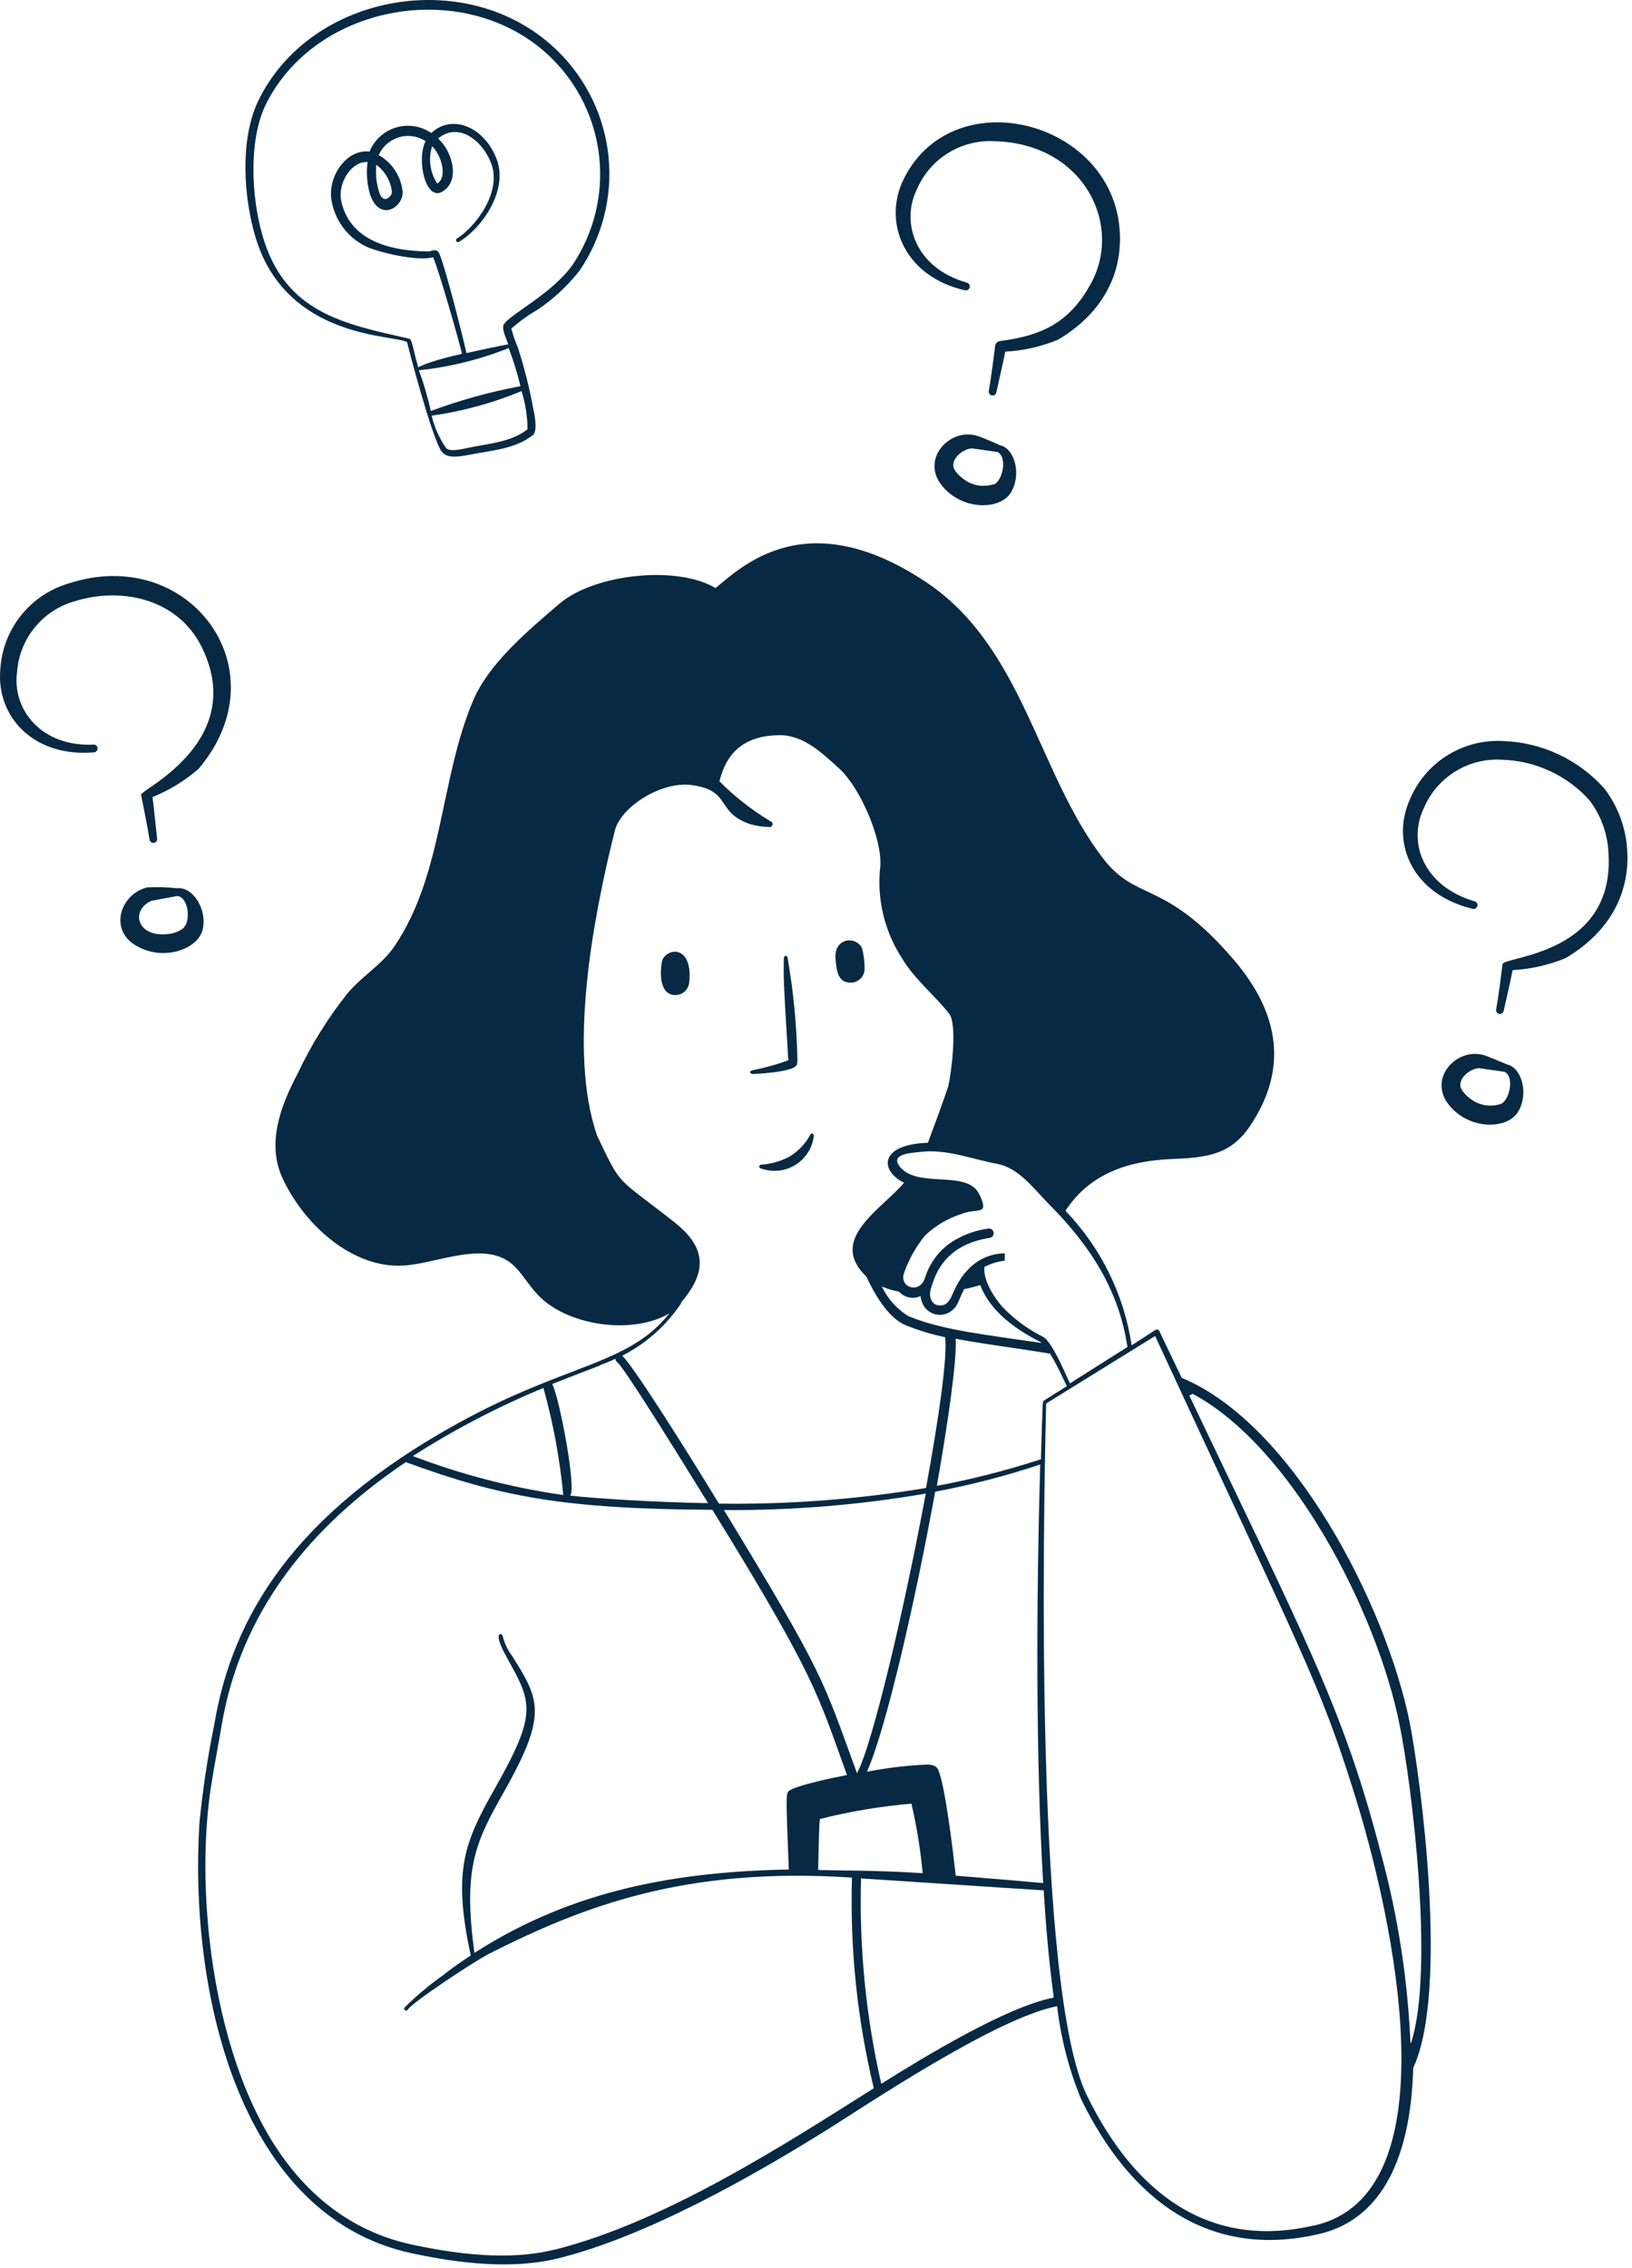 <svg width="313" height="435" viewBox="0 0 313 435" fill="none" xmlns="http://www.w3.org/2000/svg">
<path fill-rule="evenodd" clip-rule="evenodd" d="M127.095 183.967C126.775 184.585 125.838 190.826 129.519 190.826C130.162 190.827 130.784 190.597 131.271 190.177C131.758 189.757 132.077 189.176 132.171 188.54C132.948 181.544 128.376 181.567 127.095 183.967ZM160.245 183.876C160.451 186.299 160.725 188.448 163.149 188.448C163.792 188.45 164.414 188.219 164.901 187.799C165.388 187.38 165.707 186.798 165.801 186.162C165.85 184.691 165.688 183.221 165.321 181.795C163.995 179.349 159.902 179.944 160.245 183.876ZM144.242 205.961C144.95 205.961 151.1 205.663 152.541 204.543C152.975 204.223 152.929 203.606 152.929 203.034C152.792 196.549 152.166 190.084 151.055 183.693C151.055 183.35 150.757 183.281 150.575 183.327C150.392 183.373 150.3 183.693 150.323 184.242C150.323 186.116 150.163 186.756 150.826 197.25C151.26 204.109 151.077 202.188 151.215 203.331C149.071 204.117 146.869 204.736 144.63 205.183C143.144 205.503 144.196 205.961 144.242 205.961ZM151.466 221.781C149.77 222.69 147.899 223.228 145.979 223.359C145.882 223.359 145.789 223.397 145.721 223.466C145.652 223.534 145.613 223.627 145.613 223.724C145.613 223.821 145.652 223.914 145.721 223.983C145.789 224.052 145.882 224.09 145.979 224.09C147.053 224.476 148.201 224.615 149.336 224.497C150.471 224.378 151.565 224.005 152.536 223.405C153.508 222.806 154.331 221.994 154.945 221.032C155.559 220.07 155.949 218.982 156.084 217.849C156.096 217.802 156.099 217.754 156.092 217.706C156.086 217.659 156.07 217.613 156.045 217.571C156.021 217.53 155.988 217.494 155.95 217.465C155.912 217.436 155.868 217.415 155.821 217.403C155.775 217.391 155.726 217.388 155.679 217.395C155.631 217.402 155.585 217.418 155.544 217.442C155.503 217.467 155.466 217.499 155.438 217.537C155.409 217.576 155.388 217.619 155.376 217.666C154.45 219.352 153.103 220.77 151.466 221.781ZM48.999 45.469C54.874 65.108 75.656 64.147 78.079 65.611C78.079 65.839 82.834 84.152 84.755 86.667C85.829 88.061 88.413 87.513 90.127 87.192C94.151 86.392 98.815 86.141 102.221 83.42C103.09 82.712 102.587 79.831 102.359 78.848C101.631 74.737 100.623 70.681 99.341 66.708C98.837 65.509 98.409 64.28 98.061 63.027C99.638 61.63 101.354 60.396 103.182 59.346C106.198 57.291 108.881 54.786 111.138 51.916C115.503 45.521 117.476 37.793 116.711 30.088C115.946 22.383 112.492 15.193 106.954 9.782C90.013 -6.839 59.378 -1.421 49.433 19.544C46.027 26.814 46.69 37.833 48.999 45.469ZM101.17 82.323C98.129 84.769 93.648 85.089 89.739 85.889C88.687 86.118 86.195 86.735 85.532 85.889C84.239 84.022 83.308 81.928 82.789 79.716C88.711 78.882 94.503 77.299 100.027 75.007C100.774 77.374 101.159 79.841 101.17 82.323ZM99.775 74.07C93.933 75.158 88.197 76.749 82.629 78.825C82.038 76.171 81.275 73.56 80.343 71.006C86.249 70.388 92.042 68.957 97.558 66.754C98.48 69.171 99.244 71.645 99.844 74.161L99.775 74.07ZM50.873 20.253C60.453 0.454 89.739 -4.553 105.742 11.108C110.944 16.209 114.198 22.97 114.941 30.217C115.684 37.465 113.869 44.745 109.812 50.796C105.856 56.374 97.855 60.215 96.62 62.227C96.186 62.936 96.986 64.742 97.489 66.022C94.883 66.525 92.025 67.142 89.464 67.714C88.778 64.582 85.578 51.939 84.389 48.967C83.932 47.778 83.52 47.87 82.309 48.213C75.633 48.213 68.294 46.521 65.939 40.234C65.655 39.497 65.456 38.73 65.345 37.948C65.025 34.656 67.631 30.815 70.512 31.089C70.1 33.604 70.512 38.405 72.661 39.845C74.81 41.285 77.233 38.999 77.233 36.942C77.111 35.458 76.629 34.026 75.828 32.771C75.027 31.516 73.932 30.476 72.638 29.74C72.997 28.924 73.53 28.196 74.199 27.606C74.868 27.016 75.657 26.579 76.512 26.324C77.366 26.07 78.266 26.004 79.149 26.132C80.031 26.26 80.876 26.579 81.623 27.065C79.817 30.586 81.623 38.656 84.823 36.759C88.024 34.861 86.972 30.197 84.983 27.614C84.023 26.357 83.817 26.7 84.298 26.334C88.024 23.613 92.254 26.768 94.037 30.906C96.597 36.599 91.111 43.617 87.635 45.744C87.551 45.795 87.49 45.878 87.466 45.975C87.442 46.071 87.458 46.173 87.51 46.258C87.561 46.343 87.644 46.404 87.741 46.427C87.837 46.451 87.939 46.435 88.024 46.384C92.276 43.892 97.649 36.553 95.203 30.38C92.757 24.208 86.607 21.83 82.72 25.511C81.742 24.839 80.625 24.396 79.452 24.213C78.279 24.031 77.081 24.114 75.944 24.456C74.808 24.798 73.763 25.391 72.886 26.191C72.009 26.991 71.323 27.977 70.878 29.077C66.625 28.529 63.036 33.49 63.516 37.993C63.774 39.984 64.527 41.878 65.705 43.504C66.883 45.129 68.449 46.433 70.26 47.298C72.409 48.327 80.045 50.202 83.063 49.333C84.115 51.619 87.933 65.039 88.618 67.851C78.468 70.137 80.525 71.212 80.022 69.726C79.428 67.874 79.062 65.153 78.559 64.971C65.939 62.113 54.554 60.01 50.302 45.035C48.221 37.788 47.673 27.043 50.873 20.253ZM72.089 31.546C72.956 32.161 73.68 32.955 74.212 33.874C74.745 34.793 75.073 35.816 75.176 36.873C75.176 37.49 73.781 39.159 72.889 37.33C72.207 35.484 71.964 33.503 72.181 31.546H72.089ZM82.88 28.048C84.709 29.832 85.852 33.992 83.863 35.204C83.174 34.161 82.728 32.977 82.557 31.738C82.387 30.5 82.498 29.239 82.88 28.048ZM14.294 115.313C23.599 112.409 34.87 114.924 39.214 125.212C46.735 142.633 26.845 151.503 27.051 152.418C27.508 154.704 28.331 158.705 28.674 161.014C28.702 161.208 28.805 161.383 28.961 161.501C29.118 161.619 29.315 161.67 29.509 161.643C29.703 161.615 29.878 161.512 29.996 161.356C30.114 161.199 30.165 161.002 30.137 160.808C29.863 158.522 29.566 155.23 29.246 152.852C32.478 151.555 35.469 149.724 38.093 147.434C54.234 128.39 36.219 104.362 13.197 111.883C9.551 112.946 6.327 115.118 3.972 118.096C1.616 121.074 0.246 124.712 0.051 128.504C-0.68 137.512 6.498 145.285 18.089 144.279C18.264 144.248 18.422 144.157 18.536 144.021C18.65 143.885 18.713 143.713 18.713 143.536C18.713 143.358 18.65 143.187 18.536 143.051C18.422 142.915 18.264 142.824 18.089 142.793C7.801 143.319 2.292 135.934 3.275 128.847C3.502 125.733 4.682 122.765 6.653 120.344C8.624 117.923 11.291 116.167 14.294 115.313ZM185.05 55.666C185.244 55.717 185.451 55.69 185.625 55.589C185.798 55.488 185.925 55.322 185.976 55.129C186.028 54.934 186 54.728 185.899 54.554C185.799 54.381 185.633 54.254 185.439 54.203C175.54 51.413 172.682 42.657 175.883 36.233C177.129 33.364 179.228 30.947 181.895 29.312C184.561 27.676 187.666 26.899 190.789 27.088C207.981 27.523 215.525 43.343 209.078 54.637C204.803 62.364 199.088 64.445 191.772 65.405C191.541 65.437 191.327 65.544 191.162 65.709C190.997 65.874 190.89 66.088 190.857 66.319C190.606 68.423 190.057 72.561 189.646 74.961C189.606 75.152 189.644 75.351 189.752 75.514C189.859 75.677 190.026 75.791 190.217 75.83C190.408 75.869 190.607 75.831 190.77 75.724C190.933 75.617 191.047 75.45 191.086 75.258C191.612 72.789 192.321 69.886 192.801 67.44C196.274 67.253 199.69 66.48 202.906 65.153C210.656 60.581 215.365 53.357 214.748 44.212C213.308 22.744 181.987 15.063 172.979 35.067C169.481 43.206 173.734 53.105 185.05 55.666ZM312.072 162.934C311.81 158.697 310.298 154.631 307.728 151.252C305.255 148.47 302.24 146.223 298.866 144.65C295.493 143.078 291.833 142.212 288.112 142.107C284.325 141.931 280.577 142.937 277.386 144.985C274.196 147.033 271.721 150.022 270.303 153.538C266.714 161.837 271.034 171.508 282.305 174.251C282.406 174.296 282.515 174.319 282.625 174.317C282.735 174.316 282.844 174.29 282.943 174.242C283.042 174.195 283.13 174.126 283.199 174.04C283.269 173.955 283.319 173.855 283.346 173.749C283.373 173.642 283.377 173.531 283.356 173.422C283.336 173.314 283.292 173.212 283.227 173.122C283.163 173.033 283.08 172.959 282.984 172.905C282.888 172.851 282.781 172.819 282.671 172.811C272.841 169.839 269.914 161.38 273.138 154.841C274.384 151.972 276.483 149.556 279.15 147.92C281.816 146.284 284.921 145.508 288.044 145.696C291.214 145.784 294.334 146.515 297.215 147.843C300.095 149.171 302.676 151.07 304.802 153.424C306.943 156.219 308.215 159.582 308.46 163.094C310.083 183.259 288.364 183.327 288.158 184.927C287.884 187.214 287.381 191.237 286.946 193.569C286.907 193.76 286.945 193.959 287.052 194.122C287.159 194.285 287.327 194.399 287.518 194.438C287.709 194.478 287.908 194.439 288.071 194.332C288.234 194.225 288.347 194.058 288.387 193.867C288.935 191.42 289.621 188.494 290.101 186.048C293.581 185.852 297.003 185.08 300.229 183.762C307.865 179.281 312.689 172.171 312.072 162.934ZM38.848 178.343C39.831 174.274 36.882 169.999 33.955 170.342C32.058 170.136 30.146 170.083 28.24 170.182C23.279 171.37 20.947 177.863 25.611 181.041C30.96 184.607 37.888 182.138 38.848 178.343ZM35.304 177.886C34.492 178.563 33.498 178.985 32.447 179.098C26.228 179.966 24.902 174.525 29.086 172.742L34.001 171.828C36.127 172.01 36.607 176.56 35.304 177.772V177.886ZM187.748 83.695C182.421 81.751 176.66 87.764 180.432 92.839C184.205 97.915 191.68 97.915 193.829 94.531C195.978 91.148 194.675 86.026 191.795 85.386C191.543 85.272 189.554 84.358 187.748 83.695ZM190.629 92.839C189.606 93.187 188.511 93.265 187.449 93.065C186.388 92.864 185.396 92.393 184.57 91.696C183.895 91.211 183.34 90.578 182.947 89.844C182.284 87.993 184.662 86.095 186.399 85.981L191.337 86.689C193.258 87.718 192.298 92.199 190.629 92.908V92.839ZM289.027 204.132C288.57 203.926 286.215 202.943 285.003 202.486C279.653 200.542 273.915 206.555 277.687 211.63C281.46 216.706 288.913 216.706 291.084 213.322C293.256 209.939 291.93 204.772 289.027 204.132ZM287.861 211.699C286.838 212.045 285.743 212.121 284.682 211.921C283.621 211.721 282.629 211.251 281.802 210.556C281.133 210.055 280.579 209.416 280.179 208.681C279.539 206.852 281.894 204.955 283.631 204.84L288.57 205.549C290.49 206.509 289.53 210.967 287.861 211.699Z" fill="#072943"/>
<path fill-rule="evenodd" clip-rule="evenodd" d="M270.349 330.239C265.777 307.743 247.99 273.084 226.637 264.236L222.339 255.251C222.308 255.186 222.264 255.128 222.209 255.082C222.154 255.035 222.089 255.001 222.02 254.982C221.951 254.962 221.878 254.958 221.807 254.969C221.735 254.98 221.667 255.006 221.607 255.046L217.035 257.995C215.582 248.291 211.148 239.278 204.346 232.206C209.102 224.868 216.715 222.627 224.579 222.284C231.095 222.01 235.896 221.621 239.668 216.043C247.144 205.024 245.384 194.278 236.605 184.036C223.23 168.444 217.972 173.108 211.456 164.489C199.065 148.303 196.253 124.366 178.009 111.907C154.69 96.109 142.116 108.843 137.224 112.775C130.068 108.432 114.11 109.94 107.251 115.816C101.422 120.8 93.694 127.247 90.699 134.449C84.321 149.652 85.007 167.644 75.679 181.43C73.393 184.859 69.483 187.168 66.717 190.415C62.92 195.175 59.69 200.362 57.092 205.869C53.709 212.271 51.125 219.381 54.212 226.011C58.35 234.881 67.609 243.34 77.485 242.7C83.201 242.311 90.768 238.882 96.141 241.146C99.341 242.472 100.576 245.558 102.999 248.141C108.486 254.245 121.289 256.097 128.376 251.868C120.58 261.79 108.692 261.447 87.956 272.878C56.132 290.39 44.518 310.28 41.112 330.65C39.809 336.988 38.847 343.391 38.231 349.831C36.265 383.05 46.347 425.162 79.04 432.135C88.002 434.055 98.267 435.29 107.137 433.072C123.941 428.888 143.991 417.572 158.714 408.381C165.572 404.106 190.949 386.982 202.746 384.742C203.456 390.843 204.994 396.819 207.318 402.506C216.76 421.915 231.872 433.392 253.042 428.408C266.76 425.185 270.669 410.576 271.035 396.584C277.916 381.815 272.452 340.984 270.349 330.239ZM191.246 223.199C195.316 223.953 198.105 227.771 201.123 230.88C209.102 238.859 214.589 247.41 216.235 258.315C209.628 262.521 205.329 265.173 205.238 265.311C205.147 265.448 201.969 257.355 200.048 256.372C197.175 254.945 194.569 253.035 192.344 250.725C190.629 248.827 188.526 245.489 188.8 242.974C190.015 242.328 191.342 241.917 192.71 241.763V240.345C185.645 240.551 183.222 246.998 182.582 248.438C182.124 249.467 181.484 250.496 180.021 250.336C178.558 250.176 178.032 248.484 178.581 246.975C179.13 245.466 180.456 238.836 189.806 237.396C189.923 237.38 190.036 237.34 190.138 237.28C190.24 237.22 190.329 237.141 190.4 237.046C190.471 236.952 190.523 236.844 190.552 236.73C190.582 236.615 190.589 236.496 190.572 236.379C190.556 236.262 190.516 236.149 190.456 236.047C190.396 235.945 190.316 235.856 190.222 235.785C190.127 235.714 190.02 235.662 189.905 235.633C189.791 235.603 189.672 235.596 189.555 235.613C187.598 235.862 185.701 236.458 183.953 237.373C182.383 238.14 180.988 239.225 179.859 240.559C178.729 241.893 177.889 243.448 177.392 245.123C176.295 248.256 172.454 246.861 173.368 244.163C174.289 241.539 175.658 239.094 177.415 236.939C179.366 235.079 181.71 233.68 184.274 232.847C186.285 232.024 188 232.412 188.457 231.749C188.915 231.086 187.84 228.869 187.291 228.206C184.342 224.685 175.86 227.726 172.614 223.793C170.533 221.21 174.9 221.118 176.66 220.89C181.599 220.341 186.285 222.261 191.246 223.199ZM199.637 279.851C193.101 281.981 186.435 283.684 179.678 284.949C181.964 271.941 183.519 260.784 183.29 256.737C188.617 257.766 194.721 258.498 201.397 259.595C203.203 262.59 204.186 265.105 204.621 265.814L200.185 268.626C199.957 268.923 200.003 267.688 199.637 279.851ZM174.809 345.899C175.821 350.289 176.539 354.742 176.958 359.228C167.584 358.633 160.428 358.748 156.908 358.61C157.045 352.186 157.113 350.197 157.228 348.848C162.998 347.386 168.878 346.4 174.809 345.899ZM138.847 289.59C151.816 289.682 164.769 288.627 177.552 286.435C173.483 308.383 167.287 334.765 164.361 340.047C157.639 321.711 158.325 321.643 138.847 289.59ZM166.281 339.749C169.985 331.45 175.609 306.691 179.358 286.069C186.182 284.79 192.912 283.049 199.5 280.857C198.791 305.548 198.585 336.366 200.071 361.125C195.727 360.737 189.417 360.188 183.29 359.708C182.902 356.004 181.37 343.11 180.067 339.726C179.724 338.812 179.312 338.446 177.781 338.4C173.957 338.568 170.152 339.019 166.395 339.749H166.281ZM174.443 252.531C172.127 251.177 170.278 249.152 169.139 246.724C170.197 247.17 171.301 247.5 172.431 247.707C172.86 248.189 173.412 248.545 174.029 248.734C174.646 248.924 175.303 248.94 175.929 248.781C176.958 248.461 176.295 248.324 176.843 249.764C177.054 250.345 177.409 250.862 177.875 251.267C178.341 251.672 178.902 251.952 179.506 252.08C180.11 252.208 180.736 252.18 181.326 251.999C181.917 251.818 182.451 251.489 182.879 251.045C183.771 250.245 183.839 249.284 184.914 247.227C185.965 247.021 186.994 246.747 188 246.449C190.721 253.582 199.248 257.035 199.843 257.56C189.806 256.074 180.913 255.137 174.557 252.531H174.443ZM130.616 249.787C136.103 243.432 134.983 238.882 129.336 234.378C117.905 225.416 119.323 227.817 114.522 217.803C108.875 201.549 113.744 175.943 117.928 159.277C119.071 154.704 126.867 149.812 132.537 150.543C140.401 151.549 137.109 155.687 143.831 158.042C144.997 158.383 146.205 158.568 147.42 158.591C147.492 158.613 147.568 158.621 147.643 158.615C147.718 158.608 147.791 158.586 147.858 158.551C147.925 158.516 147.984 158.468 148.033 158.411C148.081 158.353 148.118 158.286 148.14 158.214C148.163 158.142 148.171 158.066 148.164 157.991C148.157 157.915 148.136 157.842 148.101 157.775C148.066 157.709 148.018 157.649 147.96 157.601C147.902 157.552 147.835 157.516 147.763 157.493C144.197 155.355 140.91 152.782 137.978 149.835C139.373 144.142 142.916 141.033 149.569 140.987C154.141 140.987 157.754 144.462 161 147.434C164.932 151.024 169.162 160.717 168.842 166.044C168.119 172.216 169.565 178.448 172.934 183.67C175.22 187.648 179.518 191.101 182.079 194.461C183.496 196.336 182.673 204.703 181.85 208.384C180.776 211.608 178.489 217.758 177.964 219.152C168.407 219.495 168.819 224.616 173.391 226.811C169.116 231.932 158.668 237.625 166.144 244.803C167.744 248.164 170.305 252.759 173.734 254.154C176.168 255.14 178.685 255.905 181.256 256.44C181.759 259.984 180.113 271.712 177.598 285.361C164.477 287.543 151.187 288.546 137.887 288.356C129.633 274.844 121.426 262.041 119.345 259.984C123.964 257.636 127.889 254.121 130.731 249.787H130.616ZM115.024 261.836C119.597 260.121 117.311 260.418 118.408 261.264C119.505 262.11 127.05 274.067 135.806 288.264C125.427 288.104 113.744 287.327 109.332 286.824C110.658 285.772 107.229 267.711 105.903 265.425C109.218 264.099 112.281 262.933 115.139 261.836H115.024ZM104.211 266.134C106.091 272.866 107.368 279.751 108.029 286.709C98.164 285.296 88.487 282.788 79.177 279.234C87.155 274.13 95.571 269.747 104.325 266.134H104.211ZM106.291 431.426C97.718 433.575 87.682 432.318 79.04 430.466C65.528 427.562 56.178 418.532 50.096 406.964C40.426 388.674 37.545 361.491 40.494 342.447C41.089 338.629 41.843 334.857 42.483 331.016C46.118 309.229 59.355 292.814 77.828 280.4C95.958 287.052 108.143 289.384 136.629 289.544C156.359 321.551 156.793 324.752 162.44 340.412C160.703 340.732 152.655 342.356 151.284 343.476C150.735 343.91 150.735 344.779 151.284 358.519C130.479 358.931 110.132 362.177 90.997 374.522C88.71 358.039 91.34 353.055 96.666 343.613C105.034 328.776 103.525 326.032 98.244 317.596C97.373 316.457 96.75 315.149 96.415 313.755C96.415 313.207 94.129 312.452 97.352 318.122C101.925 326.444 103.159 328.41 95.066 342.699C89.145 353.169 86.721 358.542 90.288 375.003C88.688 376.077 86.859 377.289 85.098 378.706C82.409 380.6 79.885 382.718 77.554 385.039C77.508 385.127 77.499 385.229 77.529 385.324C77.56 385.418 77.626 385.496 77.714 385.542C77.802 385.587 77.904 385.596 77.998 385.566C78.093 385.536 78.171 385.47 78.217 385.382C78.925 384.124 90.745 376.237 93.923 374.614C111.664 365.675 131.279 357.947 163.401 360.074C162.996 373.665 164.403 387.25 167.584 400.471C151.078 410.896 127.621 426.122 106.406 431.426H106.291ZM169.002 399.556C166.065 386.664 164.766 373.452 165.138 360.234C199.843 362.52 188.96 361.788 200.163 362.52C200.574 369.196 201.191 376.443 202.106 383.096C193.144 384.765 177.026 394.595 169.116 399.556H169.002ZM252.082 426.762C231.895 431.54 217.561 420.521 208.462 401.865C198.402 381.29 200.071 291.922 200.643 269.151L221.539 256.212C249.75 317.139 253.134 322.9 259.467 343.087C267.651 368.807 278.442 420.681 252.197 426.762H252.082ZM270.509 391.783C269.979 379.541 268.093 367.396 264.885 355.57C257.638 327.381 249.796 313.252 228.1 267.643L228.74 267.3C247.898 277.542 264.131 309.343 268.383 330.582C270.715 341.67 275.173 377.929 270.623 391.783H270.509Z" fill="#072943"/>
</svg>
